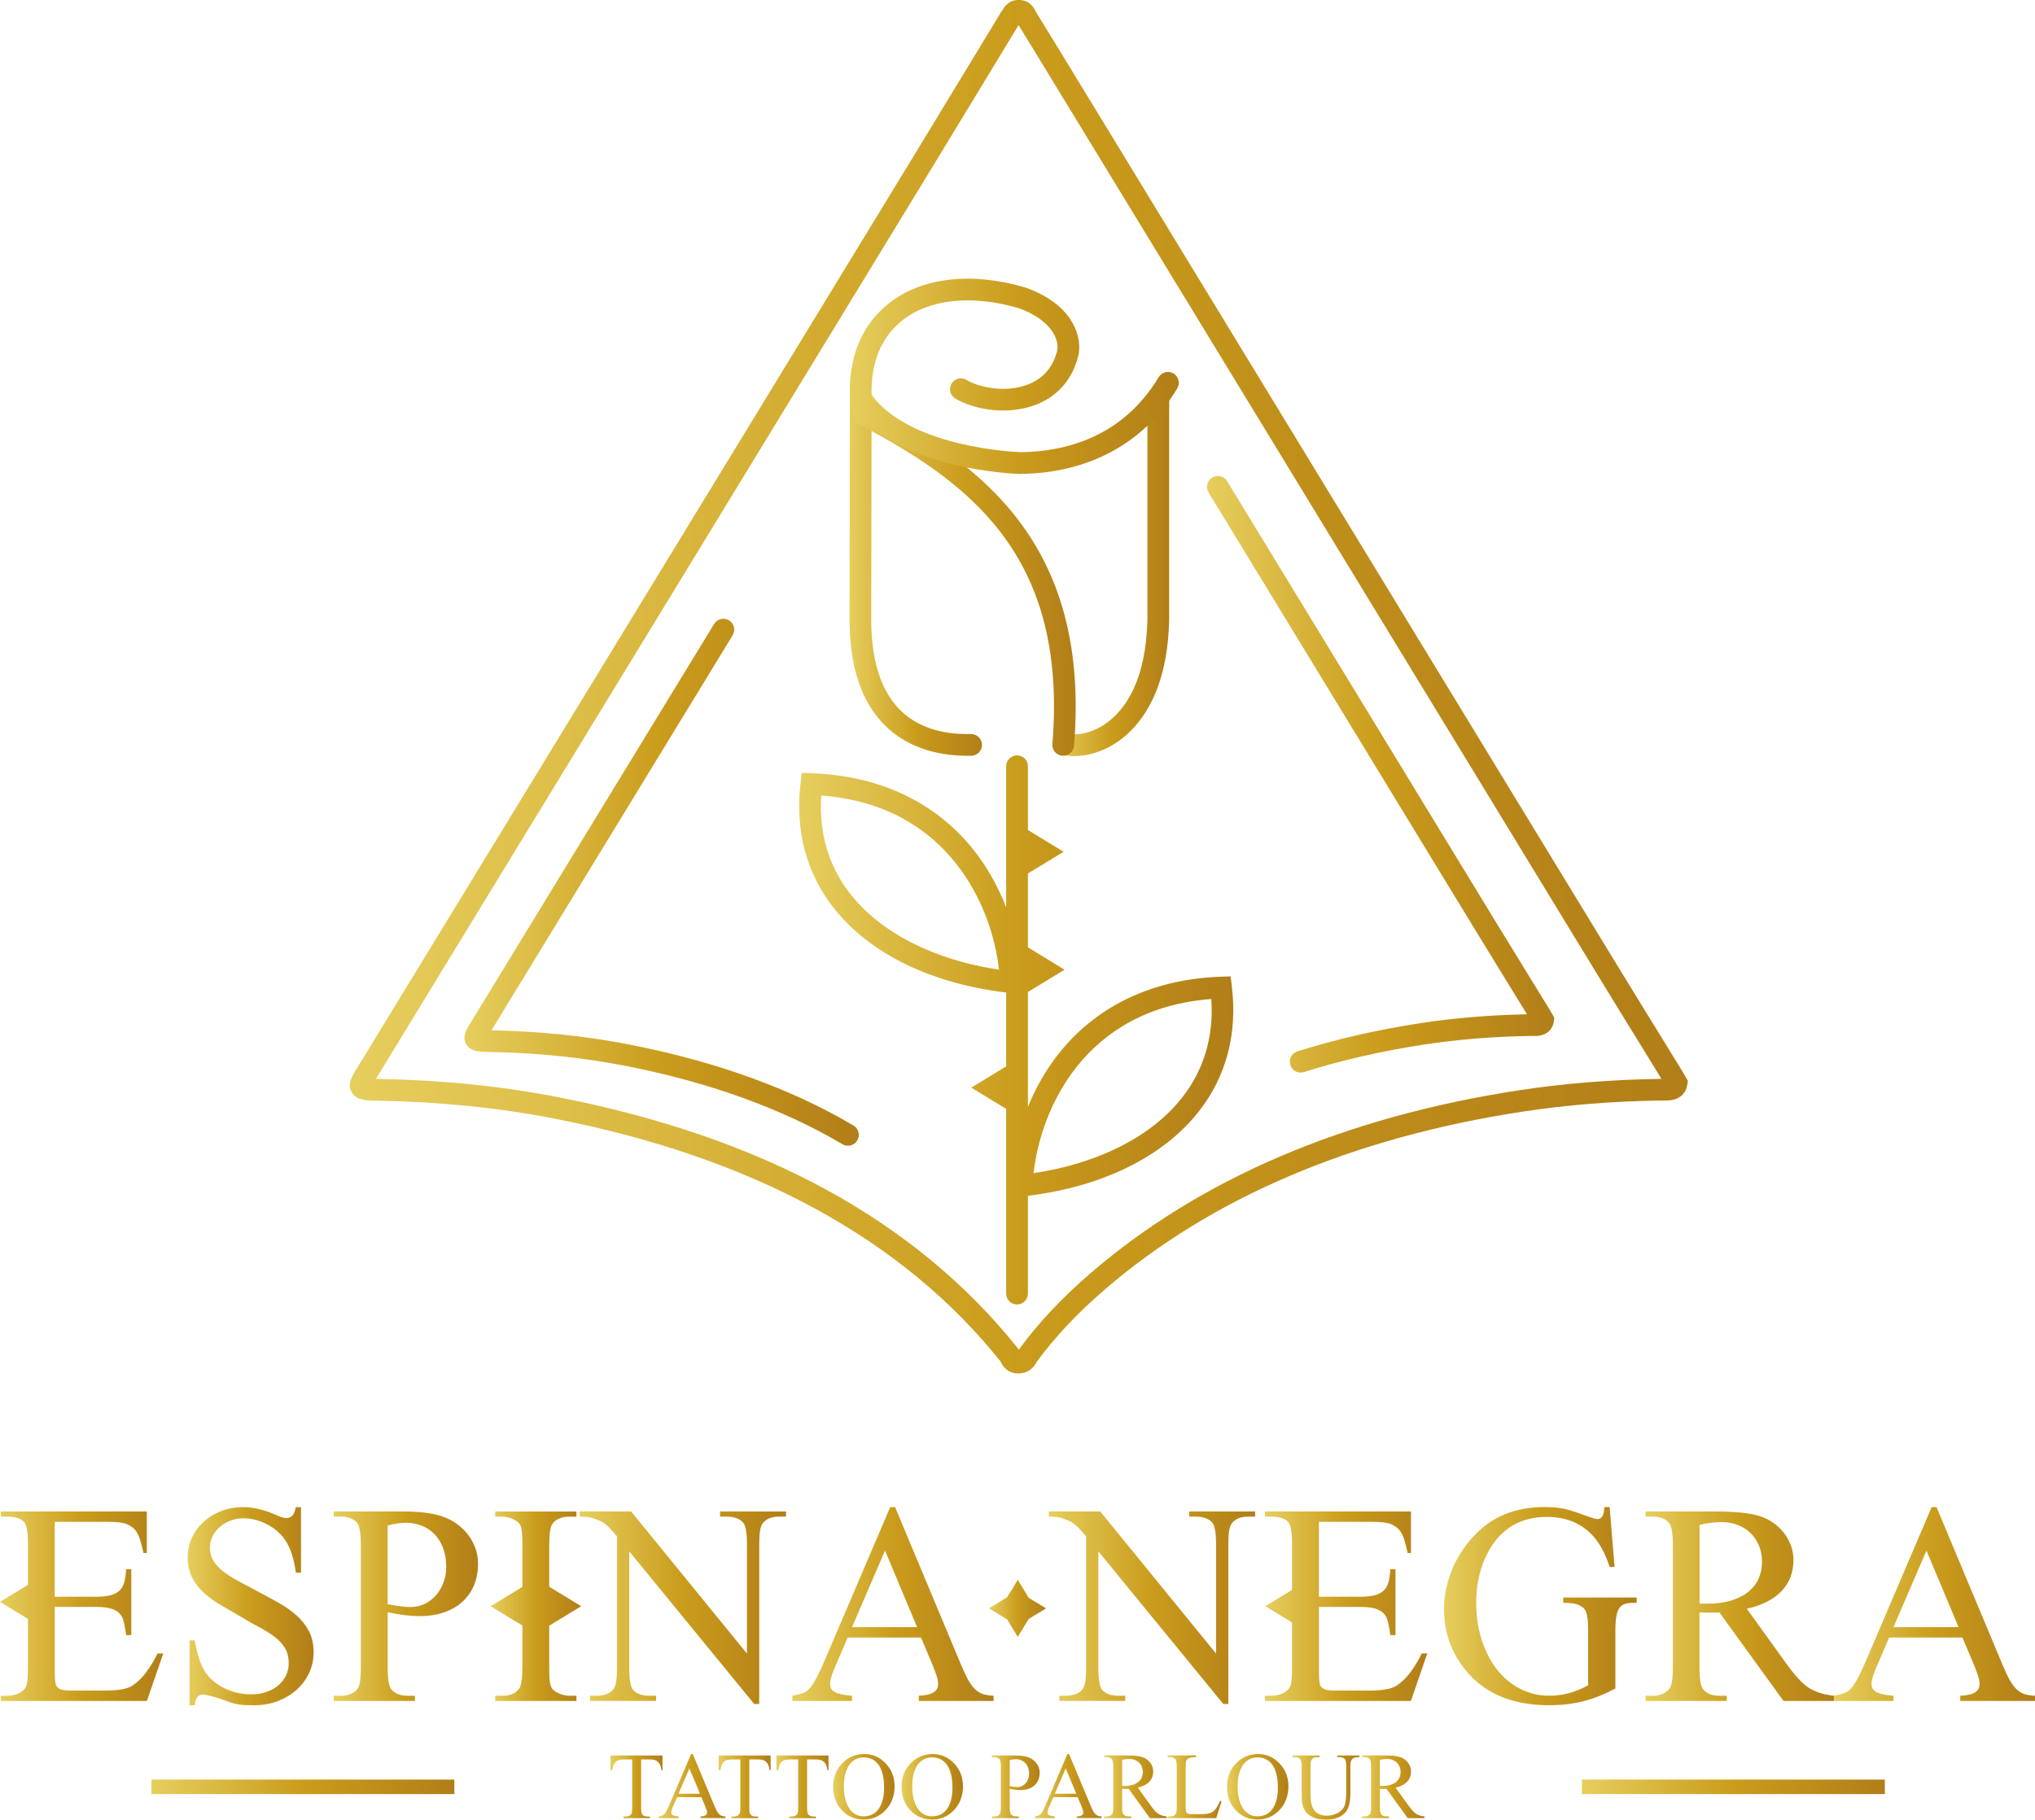 <?xml version="1.0" encoding="UTF-8"?>
<svg id="Layer_2" data-name="Layer 2" xmlns="http://www.w3.org/2000/svg" xmlns:xlink="http://www.w3.org/1999/xlink" viewBox="0 0 606.89 542.7">
  <defs>
    <linearGradient id="linear-gradient" x1="182.09" y1="532.9" x2="197.58" y2="532.9" gradientUnits="userSpaceOnUse">
      <stop offset="0" stop-color="#e6ce5d"/>
      <stop offset=".5" stop-color="#ca9c1c"/>
      <stop offset="1" stop-color="#b17e18"/>
    </linearGradient>
    <linearGradient id="linear-gradient-2" x1="196.45" y1="532.69" x2="216.31" y2="532.69" xlink:href="#linear-gradient"/>
    <linearGradient id="linear-gradient-3" x1="214.35" x2="229.83" xlink:href="#linear-gradient"/>
    <linearGradient id="linear-gradient-4" x1="231.6" x2="247.08" xlink:href="#linear-gradient"/>
    <linearGradient id="linear-gradient-5" x1="248.48" y1="532.91" x2="266.79" y2="532.91" xlink:href="#linear-gradient"/>
    <linearGradient id="linear-gradient-6" x1="268.87" y1="532.91" x2="287.18" y2="532.91" xlink:href="#linear-gradient"/>
    <linearGradient id="linear-gradient-7" x1="295.8" x2="310.05" xlink:href="#linear-gradient"/>
    <linearGradient id="linear-gradient-8" x1="308.67" y1="532.69" x2="328.52" y2="532.69" xlink:href="#linear-gradient"/>
    <linearGradient id="linear-gradient-9" x1="329.32" x2="347.92" xlink:href="#linear-gradient"/>
    <linearGradient id="linear-gradient-10" x1="348.24" x2="364.32" xlink:href="#linear-gradient"/>
    <linearGradient id="linear-gradient-11" x1="365.92" y1="532.91" x2="384.23" y2="532.91" xlink:href="#linear-gradient"/>
    <linearGradient id="linear-gradient-12" x1="385.47" y1="533.13" x2="405.41" y2="533.13" xlink:href="#linear-gradient"/>
    <linearGradient id="linear-gradient-13" x1="406.2" x2="424.8" xlink:href="#linear-gradient"/>
    <linearGradient id="linear-gradient-14" x1="294.93" y1="479.68" x2="311.96" y2="479.68" xlink:href="#linear-gradient"/>
    <linearGradient id="linear-gradient-15" x1="55.97" y1="479.04" x2="93.52" y2="479.04" xlink:href="#linear-gradient"/>
    <linearGradient id="linear-gradient-16" x1="99.52" y1="479.04" x2="142.57" y2="479.04" xlink:href="#linear-gradient"/>
    <linearGradient id="linear-gradient-17" x1="172.87" y1="479.5" x2="234.42" y2="479.5" xlink:href="#linear-gradient"/>
    <linearGradient id="linear-gradient-18" x1="236.29" y1="478.39" x2="296.3" y2="478.39" xlink:href="#linear-gradient"/>
    <linearGradient id="linear-gradient-19" x1="312.77" y1="479.5" x2="374.32" y2="479.5" xlink:href="#linear-gradient"/>
    <linearGradient id="linear-gradient-20" x1="430.66" y1="479.04" x2="488.08" y2="479.04" xlink:href="#linear-gradient"/>
    <linearGradient id="linear-gradient-21" x1="490.75" y1="479.04" x2="546.97" y2="479.04" xlink:href="#linear-gradient"/>
    <linearGradient id="linear-gradient-22" x1="546.89" y1="478.39" x2="606.89" y2="478.39" xlink:href="#linear-gradient"/>
    <linearGradient id="linear-gradient-23" x1="377.28" y1="479.04" x2="425.7" y2="479.04" xlink:href="#linear-gradient"/>
    <linearGradient id="linear-gradient-24" x1="146.32" y1="479.04" x2="173.32" y2="479.04" xlink:href="#linear-gradient"/>
    <linearGradient id="linear-gradient-25" x1="0" y1="479.04" x2="48.68" y2="479.04" xlink:href="#linear-gradient"/>
    <linearGradient id="linear-gradient-26" x1="45.16" y1="532.91" x2="135.5" y2="532.91" xlink:href="#linear-gradient"/>
    <linearGradient id="linear-gradient-27" x1="471.76" y1="532.91" x2="562.11" y2="532.91" xlink:href="#linear-gradient"/>
    <linearGradient id="linear-gradient-28" x1="104.32" y1="204.81" x2="503.36" y2="204.81" xlink:href="#linear-gradient"/>
    <linearGradient id="linear-gradient-29" x1="138.53" y1="263.12" x2="256.12" y2="263.12" xlink:href="#linear-gradient"/>
    <linearGradient id="linear-gradient-30" x1="359.95" y1="230.93" x2="463.53" y2="230.93" xlink:href="#linear-gradient"/>
    <linearGradient id="linear-gradient-31" x1="313.84" y1="170.68" x2="348.67" y2="170.68" xlink:href="#linear-gradient"/>
    <linearGradient id="linear-gradient-32" x1="253.34" y1="170.82" x2="292.85" y2="170.82" xlink:href="#linear-gradient"/>
    <linearGradient id="linear-gradient-33" x1="254.4" y1="172.89" x2="320.8" y2="172.89" xlink:href="#linear-gradient"/>
    <linearGradient id="linear-gradient-34" x1="253.43" y1="112.24" x2="351.54" y2="112.24" xlink:href="#linear-gradient"/>
    <linearGradient id="linear-gradient-35" x1="238.35" y1="307.17" x2="367.81" y2="307.17" xlink:href="#linear-gradient"/>
  </defs>
  <g id="Layer_1-2" data-name="Layer 1">
    <g>
      <g>
        <g>
          <path d="M197.58,523.56v4.39h-.32c-.07-.59-.2-1.09-.37-1.5-.17-.41-.39-.74-.67-.99s-.61-.44-1.01-.55c-.4-.11-.86-.17-1.38-.17h-2.63v14.29c0,1.15.12,1.87.37,2.15.34.39.88.58,1.61.58h.65v.51h-7.93v-.51h.66c.79,0,1.35-.24,1.68-.72.2-.28.3-.96.3-2.01v-14.29h-2.25c-.57,0-1.07.04-1.49.12s-.78.24-1.08.47-.53.56-.72.98-.32.97-.41,1.64h-.52v-4.39h15.49Z" fill="url(#linear-gradient)"/>
          <path d="M209.15,535.99h-7.24l-1.27,2.95c-.31.72-.47,1.26-.47,1.63,0,.15.03.28.08.41.05.12.15.24.31.34.16.11.38.19.66.26.29.07.66.12,1.12.16v.51h-5.89v-.51c.77-.14,1.28-.32,1.52-.54.24-.22.49-.55.74-1,.25-.45.53-1.01.82-1.69l6.58-15.39h.48l6.51,15.55c.27.64.51,1.16.74,1.55.23.39.46.69.7.91.24.22.5.37.78.45s.61.13,1,.15v.51h-7.38v-.51c.37-.02.68-.06.92-.12.25-.06.44-.15.59-.25.14-.1.24-.22.3-.34.06-.13.09-.27.09-.43,0-.2-.03-.46-.13-.78-.1-.32-.24-.7-.42-1.14l-1.13-2.69ZM208.76,534.97l-3.17-7.56-3.25,7.56h6.43Z" fill="url(#linear-gradient-2)"/>
          <path d="M229.83,523.56v4.39h-.32c-.07-.59-.2-1.09-.37-1.5-.17-.41-.39-.74-.67-.99s-.61-.44-1.01-.55c-.4-.11-.86-.17-1.38-.17h-2.63v14.29c0,1.15.12,1.87.37,2.15.34.39.88.58,1.61.58h.65v.51h-7.93v-.51h.66c.79,0,1.35-.24,1.68-.72.2-.28.3-.96.3-2.01v-14.29h-2.25c-.57,0-1.07.04-1.49.12s-.78.24-1.08.47-.53.56-.72.98-.32.97-.41,1.64h-.52v-4.39h15.49Z" fill="url(#linear-gradient-3)"/>
          <path d="M247.08,523.56v4.39h-.32c-.07-.59-.2-1.09-.37-1.5-.17-.41-.39-.74-.67-.99s-.61-.44-1.01-.55c-.4-.11-.86-.17-1.38-.17h-2.63v14.29c0,1.15.12,1.87.37,2.15.34.39.88.58,1.61.58h.65v.51h-7.93v-.51h.66c.79,0,1.35-.24,1.68-.72.2-.28.3-.96.3-2.01v-14.29h-2.25c-.57,0-1.07.04-1.49.12s-.78.24-1.08.47-.53.56-.72.98-.32.97-.41,1.64h-.52v-4.39h15.49Z" fill="url(#linear-gradient-4)"/>
          <path d="M257.81,523.13c2.42,0,4.52.92,6.3,2.77,1.78,1.84,2.68,4.14,2.68,6.89s-.9,5.2-2.69,7.07c-1.79,1.87-3.96,2.81-6.51,2.81s-4.75-.91-6.49-2.74c-1.75-1.83-2.62-4.2-2.62-7.1s1.01-5.39,3.03-7.27c1.76-1.63,3.86-2.44,6.3-2.44ZM257.55,524.14c-.95,0-1.79.2-2.52.61-.74.41-1.35.98-1.85,1.73s-.88,1.66-1.14,2.72c-.26,1.07-.39,2.26-.39,3.59s.13,2.52.39,3.61c.26,1.09.64,2.03,1.14,2.82s1.12,1.4,1.85,1.83c.74.44,1.59.66,2.55.66.86,0,1.67-.17,2.41-.5s1.38-.84,1.92-1.54c.54-.69.97-1.58,1.28-2.66.31-1.08.46-2.36.46-3.85s-.13-2.7-.38-3.81-.63-2.06-1.14-2.83c-.51-.77-1.14-1.36-1.9-1.77-.76-.41-1.64-.61-2.66-.61Z" fill="url(#linear-gradient-5)"/>
          <path d="M278.21,523.13c2.42,0,4.52.92,6.3,2.77,1.78,1.84,2.68,4.14,2.68,6.89s-.9,5.2-2.69,7.07c-1.79,1.87-3.96,2.81-6.51,2.81s-4.75-.91-6.49-2.74c-1.75-1.83-2.62-4.2-2.62-7.1s1.01-5.39,3.03-7.27c1.76-1.63,3.86-2.44,6.3-2.44ZM277.94,524.14c-.95,0-1.79.2-2.52.61-.74.41-1.35.98-1.85,1.73s-.88,1.66-1.14,2.72c-.26,1.07-.39,2.26-.39,3.59s.13,2.52.39,3.61c.26,1.09.64,2.03,1.14,2.82.5.79,1.12,1.4,1.85,1.83.74.44,1.59.66,2.55.66.86,0,1.67-.17,2.41-.5s1.38-.84,1.92-1.54c.54-.69.97-1.58,1.28-2.66.31-1.08.46-2.36.46-3.85s-.13-2.7-.38-3.81-.63-2.06-1.14-2.83c-.51-.77-1.14-1.36-1.9-1.77-.76-.41-1.64-.61-2.66-.61Z" fill="url(#linear-gradient-6)"/>
          <path d="M301.12,533.5v5.45c0,1.18.13,1.91.39,2.19.35.4.88.61,1.59.61h.72v.51h-8.01v-.51h.7c.39,0,.72-.06,1.01-.19.29-.13.52-.32.68-.58.18-.29.28-.97.28-2.03v-12.08c0-1.17-.12-1.9-.37-2.19-.36-.4-.89-.61-1.6-.61h-.7v-.51h6.85c1.66,0,2.98.18,3.96.52.48.17.92.41,1.34.7.41.29.78.64,1.09,1.04s.56.84.74,1.33c.18.49.27,1.01.27,1.57,0,.76-.13,1.46-.39,2.09-.26.63-.63,1.17-1.12,1.63-.49.46-1.1.81-1.81,1.06-.72.25-1.54.38-2.46.38s-1.97-.13-3.14-.39ZM301.12,532.71c.5.09.93.16,1.3.21s.69.07.96.07c.48,0,.93-.1,1.36-.3.43-.2.8-.47,1.12-.83.32-.35.57-.77.76-1.26s.28-1.02.28-1.6c0-.68-.1-1.29-.3-1.83-.2-.54-.48-.99-.84-1.36s-.78-.66-1.26-.85c-.48-.19-1-.29-1.56-.29-.24,0-.51.02-.81.06-.3.04-.63.11-1,.2v7.78Z" fill="url(#linear-gradient-7)"/>
          <path d="M321.37,535.99h-7.24l-1.27,2.95c-.31.72-.47,1.26-.47,1.63,0,.15.03.28.08.41.05.12.15.24.31.34.16.11.38.19.66.26.29.07.66.12,1.12.16v.51h-5.89v-.51c.77-.14,1.28-.32,1.52-.54.24-.22.49-.55.74-1,.25-.45.53-1.01.82-1.69l6.58-15.39h.48l6.51,15.55c.27.64.51,1.16.74,1.55.23.39.46.69.7.91.24.22.5.37.78.45s.61.13,1,.15v.51h-7.38v-.51c.37-.02.68-.06.92-.12.25-.06.44-.15.59-.25.14-.1.24-.22.3-.34.06-.13.09-.27.09-.43,0-.2-.03-.46-.13-.78-.1-.32-.24-.7-.42-1.14l-1.13-2.69ZM320.98,534.97l-3.17-7.56-3.25,7.56h6.43Z" fill="url(#linear-gradient-8)"/>
          <path d="M347.92,542.25h-4.99l-6.33-8.74c-.24,0-.45.02-.64.02-.19,0-.36,0-.5,0-.12,0-.25,0-.39,0-.14,0-.28-.01-.43-.02v5.43c0,1.18.13,1.91.39,2.19.35.4.87.61,1.57.61h.73v.51h-8.01v-.51h.7c.78,0,1.35-.26,1.7-.77.19-.29.29-.96.29-2.03v-12.08c0-1.18-.13-1.91-.39-2.19-.36-.4-.89-.61-1.6-.61h-.7v-.51h6.81c1.97,0,3.43.15,4.39.44.47.14.91.34,1.32.62.41.28.77.6,1.08.98.31.38.55.8.73,1.27.18.47.27.97.27,1.5,0,.58-.09,1.12-.28,1.62s-.47.96-.85,1.37-.86.77-1.44,1.08c-.58.3-1.26.54-2.04.72l3.86,5.36c.89,1.24,1.65,2.06,2.27,2.46.64.4,1.47.66,2.48.77v.51ZM334.65,532.64c.17,0,.33,0,.46,0s.23,0,.32,0c.89,0,1.68-.1,2.35-.31.68-.21,1.24-.49,1.69-.86.45-.37.79-.8,1.01-1.3.22-.5.34-1.05.34-1.63s-.1-1.11-.29-1.59c-.19-.48-.47-.9-.82-1.25-.35-.35-.78-.62-1.27-.81-.49-.19-1.03-.29-1.62-.29-.27,0-.58.02-.94.06-.36.04-.77.11-1.23.2v7.78Z" fill="url(#linear-gradient-9)"/>
          <path d="M363.86,537.08l.46.1-1.6,5.07h-14.48v-.51h.7c.78,0,1.35-.26,1.7-.77.19-.29.29-.97.29-2.04v-12.07c0-1.18-.13-1.91-.39-2.19-.36-.4-.89-.61-1.6-.61h-.7v-.51h8.47v.51c-.51,0-.93.02-1.26.07s-.61.11-.83.21c-.22.09-.39.2-.51.32-.12.12-.23.26-.31.41-.15.29-.22.99-.22,2.11v11.75c0,.32.01.6.03.83s.06.42.12.57c.06.15.13.28.22.37.09.1.21.17.36.23.22.09.94.14,2.15.14h1.36c1.42,0,2.43-.11,3.02-.32.29-.1.57-.24.83-.41.26-.17.51-.41.75-.7.24-.29.48-.64.72-1.06s.48-.91.72-1.5Z" fill="url(#linear-gradient-10)"/>
          <path d="M375.26,523.13c2.42,0,4.52.92,6.3,2.77,1.78,1.84,2.68,4.14,2.68,6.89s-.9,5.2-2.69,7.07c-1.79,1.87-3.96,2.81-6.51,2.81s-4.75-.91-6.49-2.74c-1.75-1.83-2.62-4.2-2.62-7.1s1.01-5.39,3.03-7.27c1.76-1.63,3.86-2.44,6.3-2.44ZM374.99,524.14c-.95,0-1.79.2-2.52.61-.74.41-1.35.98-1.85,1.73-.5.75-.88,1.66-1.14,2.72-.26,1.07-.39,2.26-.39,3.59s.13,2.52.39,3.61c.26,1.09.64,2.03,1.14,2.82.5.79,1.12,1.4,1.85,1.83.74.44,1.59.66,2.55.66.86,0,1.67-.17,2.41-.5s1.38-.84,1.92-1.54c.54-.69.97-1.58,1.28-2.66.31-1.08.46-2.36.46-3.85s-.13-2.7-.38-3.81-.63-2.06-1.14-2.83c-.51-.77-1.14-1.36-1.9-1.77-.76-.41-1.64-.61-2.66-.61Z" fill="url(#linear-gradient-11)"/>
          <path d="M398.79,524.07v-.51h6.62v.51h-.7c-.74,0-1.3.31-1.7.92-.19.29-.29.96-.29,1.99v7.58c0,1.87-.19,3.32-.57,4.37-.24.67-.58,1.24-1.02,1.72-.44.47-.95.86-1.53,1.16-.58.3-1.22.53-1.91.67-.69.14-1.42.21-2.17.21-2.03,0-3.58-.35-4.65-1.06-.67-.44-1.19-.91-1.55-1.4-.36-.49-.63-1.03-.8-1.63-.17-.59-.27-1.25-.3-1.97s-.04-1.54-.04-2.46v-7.31c0-.58-.04-1.05-.12-1.42-.08-.37-.2-.65-.37-.85-.17-.2-.37-.34-.63-.41-.25-.07-.55-.11-.9-.11h-.7v-.51h8.08v.51h-.72c-.44,0-.79.06-1.06.19s-.47.31-.61.54-.23.53-.27.88c-.04.35-.06.74-.06,1.19v8.15c0,.46.01.91.04,1.36.03.45.08.89.17,1.3s.2.81.34,1.19.33.71.56,1.03c.36.5.84.89,1.44,1.18s1.37.43,2.31.43c.61,0,1.19-.07,1.74-.21s1.07-.34,1.53-.59c.46-.25.87-.55,1.21-.9s.6-.72.77-1.14c.36-.84.54-2.25.54-4.23v-7.57c0-1.18-.13-1.91-.39-2.19-.36-.4-.89-.61-1.6-.61h-.7Z" fill="url(#linear-gradient-12)"/>
          <path d="M424.8,542.25h-4.99l-6.33-8.74c-.24,0-.45.02-.64.02-.19,0-.36,0-.5,0-.12,0-.25,0-.39,0-.14,0-.28-.01-.43-.02v5.43c0,1.18.13,1.91.39,2.19.35.4.87.61,1.57.61h.73v.51h-8.01v-.51h.7c.78,0,1.35-.26,1.7-.77.19-.29.29-.96.29-2.03v-12.08c0-1.18-.13-1.91-.39-2.19-.36-.4-.89-.61-1.6-.61h-.7v-.51h6.81c1.97,0,3.43.15,4.39.44.47.14.91.34,1.32.62.41.28.77.6,1.08.98.31.38.55.8.73,1.27.18.47.27.97.27,1.5,0,.58-.09,1.12-.28,1.62s-.47.96-.85,1.37-.86.77-1.44,1.08c-.58.3-1.26.54-2.04.72l3.86,5.36c.89,1.24,1.65,2.06,2.27,2.46.64.4,1.47.66,2.48.77v.51ZM411.52,532.64c.17,0,.33,0,.46,0s.23,0,.32,0c.89,0,1.68-.1,2.35-.31.68-.21,1.24-.49,1.69-.86.45-.37.79-.8,1.01-1.3.22-.5.34-1.05.34-1.63s-.1-1.11-.29-1.59c-.19-.48-.47-.9-.82-1.25-.35-.35-.78-.62-1.27-.81-.49-.19-1.03-.29-1.62-.29-.27,0-.58.02-.94.06s-.77.11-1.23.2v7.78Z" fill="url(#linear-gradient-13)"/>
        </g>
        <polygon points="306.78 482.84 311.96 479.68 306.78 476.53 303.52 471.17 300.34 476.39 294.93 479.68 300.34 482.97 303.52 488.2 306.78 482.84" fill="url(#linear-gradient-14)"/>
        <g>
          <g>
            <path d="M89.77,449.49v19.54h-1.54c-.5-3.75-1.4-6.74-2.71-8.96-.64-1.11-1.44-2.11-2.4-3-.96-.89-2-1.65-3.13-2.27-1.13-.62-2.32-1.11-3.58-1.46-1.26-.35-2.54-.52-3.81-.52-1.42,0-2.74.24-3.96.73-1.22.49-2.29,1.13-3.19,1.94-.9.81-1.6,1.73-2.1,2.77-.5,1.04-.75,2.12-.75,3.23,0,1.56.36,2.91,1.08,4.06.72,1.15,1.71,2.22,2.98,3.19,1.26.97,2.75,1.92,4.46,2.83,1.71.92,3.56,1.9,5.56,2.96,2.25,1.19,4.39,2.36,6.42,3.5,2.03,1.14,3.81,2.4,5.36,3.77,1.54,1.38,2.77,2.95,3.69,4.71.92,1.76,1.38,3.88,1.38,6.36,0,2.11-.44,4.12-1.31,6.02-.88,1.9-2.1,3.57-3.67,5-1.57,1.43-3.45,2.57-5.63,3.42-2.18.85-4.58,1.27-7.19,1.27-.97,0-1.81-.01-2.5-.04-.69-.03-1.36-.09-2-.19-.64-.1-1.3-.25-1.98-.46-.68-.21-1.49-.49-2.44-.85-.67-.25-1.35-.48-2.04-.69-.69-.21-1.33-.38-1.92-.52-.58-.14-1.08-.25-1.48-.33-.4-.08-.66-.12-.77-.12-.69,0-1.24.21-1.65.63-.4.42-.7,1.28-.9,2.58h-1.54v-19.38h1.54c.36,2.03.78,3.8,1.27,5.31.49,1.51,1.03,2.79,1.65,3.81.61,1,1.4,1.93,2.38,2.79.97.86,2.06,1.6,3.27,2.23s2.51,1.11,3.92,1.46c1.4.35,2.84.52,4.31.52,1.75,0,3.32-.25,4.71-.75,1.39-.5,2.57-1.17,3.54-2.02.97-.85,1.72-1.83,2.23-2.96.51-1.13.77-2.3.77-3.52,0-1.81-.37-3.33-1.13-4.56-.75-1.24-1.76-2.34-3.02-3.31-1.26-.97-2.74-1.9-4.42-2.79-1.68-.89-3.45-1.89-5.31-3-2.11-1.25-4.15-2.44-6.11-3.56-1.96-1.13-3.69-2.36-5.19-3.71-1.5-1.35-2.7-2.88-3.6-4.6-.9-1.72-1.35-3.78-1.35-6.17,0-2,.42-3.9,1.25-5.71.83-1.81,1.99-3.39,3.46-4.75,1.47-1.36,3.22-2.44,5.23-3.23,2.01-.79,4.22-1.19,6.61-1.19,2.94,0,6.13.74,9.54,2.21,1.5.69,2.6,1.04,3.29,1.04s1.31-.21,1.77-.65c.46-.43.83-1.3,1.1-2.6h1.54Z" fill="url(#linear-gradient-15)"/>
            <path d="M115.61,480.83v16.46c0,3.56.39,5.77,1.17,6.63,1.06,1.22,2.65,1.83,4.79,1.83h2.17v1.54h-24.21v-1.54h2.13c1.17,0,2.19-.19,3.06-.58.88-.39,1.56-.97,2.06-1.75.56-.89.83-2.93.83-6.13v-36.51c0-3.53-.38-5.74-1.13-6.63-1.08-1.22-2.7-1.83-4.83-1.83h-2.13v-1.54h20.71c5.03,0,9.02.53,11.96,1.58,1.44.53,2.79,1.24,4.04,2.13,1.25.89,2.35,1.94,3.29,3.15.94,1.21,1.69,2.55,2.23,4.02.54,1.47.81,3.06.81,4.75,0,2.31-.39,4.41-1.17,6.31-.78,1.9-1.91,3.54-3.4,4.92-1.49,1.38-3.31,2.45-5.48,3.21-2.17.76-4.64,1.15-7.42,1.15s-5.95-.39-9.5-1.17ZM115.61,478.45c1.5.28,2.81.49,3.94.63,1.13.14,2.09.21,2.9.21,1.44,0,2.81-.3,4.1-.9,1.29-.6,2.42-1.43,3.38-2.5s1.72-2.34,2.29-3.81c.57-1.47.85-3.08.85-4.83,0-2.06-.31-3.9-.92-5.52-.61-1.63-1.46-3-2.54-4.13-1.08-1.13-2.35-1.98-3.81-2.56-1.46-.58-3.04-.88-4.73-.88-.72,0-1.54.06-2.44.19-.9.13-1.91.33-3.02.6v23.5Z" fill="url(#linear-gradient-16)"/>
            <path d="M172.87,450.78h15.34l34.55,42.38v-32.59c0-3.47-.39-5.64-1.17-6.5-1.06-1.17-2.68-1.75-4.88-1.75h-1.96v-1.54h19.67v1.54h-2c-2.39,0-4.08.72-5.08,2.17-.61.86-.92,2.89-.92,6.08v47.63h-1.5l-37.26-45.51v34.8c0,3.47.38,5.64,1.13,6.5,1.03,1.17,2.65,1.75,4.88,1.75h2v1.54h-19.67v-1.54h1.96c2.42,0,4.13-.72,5.13-2.17.61-.86.92-2.89.92-6.08v-39.3c-.83-.97-1.53-1.75-2.08-2.33-.56-.58-1.08-1.06-1.58-1.44-.5-.38-1.04-.68-1.63-.92-.58-.24-1.31-.51-2.17-.81-.81-.25-2.03-.37-3.67-.37v-1.54Z" fill="url(#linear-gradient-17)"/>
            <path d="M274.68,488.37h-21.88l-3.83,8.92c-.94,2.17-1.42,3.81-1.42,4.92,0,.44.08.85.23,1.23.15.38.46.72.94,1.04.47.32,1.14.58,2,.79.86.21,1.99.37,3.38.48v1.54h-17.79v-1.54c2.33-.42,3.86-.96,4.58-1.63.72-.67,1.46-1.67,2.23-3.02.76-1.35,1.59-3.05,2.48-5.1l19.88-46.51h1.46l19.67,47.01c.81,1.95,1.55,3.51,2.23,4.69.68,1.18,1.38,2.1,2.1,2.75.72.65,1.51,1.1,2.35,1.35.85.25,1.85.4,3.02.46v1.54h-22.3v-1.54c1.11-.06,2.04-.18,2.79-.37.75-.19,1.34-.44,1.77-.75.43-.31.74-.65.92-1.04.18-.39.27-.82.27-1.29.03-.61-.1-1.4-.4-2.35-.29-.96-.72-2.1-1.27-3.44l-3.42-8.13ZM273.51,485.29l-9.58-22.84-9.84,22.84h19.42Z" fill="url(#linear-gradient-18)"/>
            <path d="M312.77,450.78h15.34l34.55,42.38v-32.59c0-3.47-.39-5.64-1.17-6.5-1.06-1.17-2.68-1.75-4.88-1.75h-1.96v-1.54h19.67v1.54h-2c-2.39,0-4.08.72-5.08,2.17-.61.86-.92,2.89-.92,6.08v47.63h-1.5l-37.26-45.51v34.8c0,3.47.38,5.64,1.13,6.5,1.03,1.17,2.65,1.75,4.88,1.75h2v1.54h-19.67v-1.54h1.96c2.42,0,4.13-.72,5.13-2.17.61-.86.92-2.89.92-6.08v-39.3c-.83-.97-1.53-1.75-2.08-2.33-.56-.58-1.08-1.06-1.58-1.44-.5-.38-1.04-.68-1.63-.92-.58-.24-1.31-.51-2.17-.81-.81-.25-2.03-.37-3.67-.37v-1.54Z" fill="url(#linear-gradient-19)"/>
            <path d="M480.04,449.49l1.46,17.84h-1.46c-1.44-4.42-3.35-7.76-5.71-10.04-3.39-3.25-7.71-4.88-12.96-4.88-7.2,0-12.67,2.85-16.42,8.54-3.14,4.81-4.71,10.53-4.71,17.17,0,5.39,1.04,10.31,3.13,14.75.92,1.97,2.01,3.75,3.29,5.33,1.28,1.58,2.71,2.93,4.29,4.04,1.58,1.11,3.3,1.97,5.15,2.58,1.85.61,3.8.92,5.86.92s4.09-.26,6.02-.79c1.93-.53,3.81-1.31,5.65-2.33v-16.34c0-1.44-.06-2.6-.17-3.48-.11-.88-.27-1.58-.48-2.1-.21-.53-.49-.93-.83-1.21-.35-.28-.74-.53-1.19-.75-.89-.47-2.47-.71-4.75-.71v-1.58h21.88v1.58h-1.04c-.94,0-1.75.1-2.42.31-.67.21-1.22.6-1.65,1.19-.43.58-.74,1.42-.94,2.5-.19,1.08-.29,2.5-.29,4.25v17.29c-1.67.89-3.28,1.65-4.83,2.27-1.56.62-3.13,1.14-4.73,1.54-1.6.4-3.24.7-4.92.9-1.68.19-3.47.29-5.36.29-10.92,0-19.21-3.5-24.88-10.5-4.25-5.25-6.38-11.31-6.38-18.17,0-1.92.19-3.84.58-5.77.39-1.93.94-3.81,1.67-5.65.72-1.83,1.61-3.59,2.67-5.27,1.06-1.68,2.24-3.23,3.54-4.65,2.78-3.11,5.95-5.4,9.52-6.88,3.57-1.47,7.55-2.21,11.94-2.21,1.31,0,2.44.05,3.42.15.97.1,1.92.25,2.83.46s1.88.49,2.9.83c1.01.35,2.22.77,3.6,1.27,1.53.58,2.57.88,3.13.88.53,0,.98-.24,1.35-.73.37-.49.6-1.44.69-2.85h1.54Z" fill="url(#linear-gradient-20)"/>
            <path d="M546.97,507.29h-15.09l-19.13-26.42c-.72.03-1.37.05-1.94.06-.57.01-1.08.02-1.52.02-.36,0-.75,0-1.17-.02-.42-.01-.85-.03-1.29-.06v16.42c0,3.56.39,5.77,1.17,6.63,1.06,1.22,2.64,1.83,4.75,1.83h2.21v1.54h-24.21v-1.54h2.13c2.36,0,4.07-.78,5.13-2.33.58-.86.88-2.9.88-6.13v-36.51c0-3.56-.39-5.76-1.17-6.63-1.08-1.22-2.7-1.83-4.83-1.83h-2.13v-1.54h20.59c5.94,0,10.36.44,13.25,1.33,1.42.42,2.74,1.04,3.98,1.88,1.24.83,2.32,1.82,3.25,2.96.93,1.14,1.67,2.42,2.21,3.83.54,1.42.81,2.93.81,4.54,0,1.75-.28,3.38-.83,4.9-.56,1.51-1.41,2.9-2.56,4.15-1.15,1.25-2.6,2.33-4.35,3.25-1.75.92-3.81,1.64-6.17,2.17l11.67,16.21c2.69,3.75,4.99,6.22,6.88,7.42,1.94,1.22,4.44,2,7.5,2.33v1.54ZM506.84,478.25c.53,0,.99,0,1.38.02.39.01.71.02.96.02,2.69,0,5.06-.31,7.11-.94,2.04-.62,3.74-1.49,5.11-2.6,1.36-1.11,2.38-2.42,3.06-3.94.68-1.51,1.02-3.16,1.02-4.94s-.29-3.35-.88-4.81c-.58-1.46-1.41-2.72-2.48-3.77-1.07-1.06-2.35-1.88-3.83-2.46-1.49-.58-3.12-.88-4.9-.88-.81,0-1.75.06-2.83.19-1.08.12-2.32.33-3.71.6v23.5Z" fill="url(#linear-gradient-21)"/>
            <path d="M585.27,488.37h-21.88l-3.83,8.92c-.94,2.17-1.42,3.81-1.42,4.92,0,.44.08.85.23,1.23.15.38.46.72.94,1.04.47.32,1.14.58,2,.79.86.21,1.99.37,3.38.48v1.54h-17.79v-1.54c2.33-.42,3.86-.96,4.58-1.63.72-.67,1.46-1.67,2.23-3.02.76-1.35,1.59-3.05,2.48-5.1l19.88-46.51h1.46l19.67,47.01c.81,1.95,1.55,3.51,2.23,4.69.68,1.18,1.38,2.1,2.1,2.75.72.65,1.51,1.1,2.35,1.35.85.25,1.85.4,3.02.46v1.54h-22.3v-1.54c1.11-.06,2.04-.18,2.79-.37.75-.19,1.34-.44,1.77-.75.43-.31.74-.65.92-1.04.18-.39.27-.82.27-1.29.03-.61-.1-1.4-.4-2.35-.29-.96-.72-2.1-1.27-3.44l-3.42-8.13ZM584.1,485.29l-9.58-22.84-9.84,22.84h19.42Z" fill="url(#linear-gradient-22)"/>
          </g>
          <path d="M424.03,493.12c-.89,1.75-1.78,3.28-2.67,4.58-.89,1.31-1.76,2.37-2.63,3.21-.7.67-1.35,1.22-1.98,1.65-.63.43-1.35.76-2.17,1-.82.24-1.78.4-2.88.5-1.1.1-2.47.15-4.1.15h-9.59c-.78,0-1.42-.04-1.94-.13-.51-.08-.93-.2-1.25-.35-.32-.15-.56-.34-.73-.56-.17-.22-.31-.46-.42-.71-.22-.58-.33-2.11-.33-4.58v-18.63h12.42c1.17,0,2.18.07,3.04.21.86.14,1.6.35,2.21.62.61.28,1.11.6,1.5.98.39.38.71.81.96,1.31.19.39.39,1.02.58,1.9.19.88.39,2.01.58,3.4h1.54v-19.67h-1.54c-.08,1.42-.25,2.64-.5,3.67-.25,1.03-.69,1.88-1.33,2.56-.64.68-1.52,1.18-2.65,1.5-1.13.32-2.59.48-4.4.48h-12.42v-22.34h15.5c2.78,0,4.74.21,5.88.63.69.31,1.29.65,1.79,1.02.5.38.94.88,1.33,1.52.39.64.74,1.45,1.04,2.42.31.97.61,2.21.92,3.71h1v-12.38h-43.55v1.54h2c2.33,0,4,.56,5,1.67.72.86,1.08,3.07,1.08,6.63v13.56l-7.97,4.85,7.97,4.85v13.44c0,2.78-.17,4.6-.5,5.46-.17.5-.46.94-.88,1.31-.42.37-.88.69-1.4.94-.51.25-1.06.43-1.65.54-.58.11-1.14.17-1.67.17h-2v1.54h43.55l4.88-14.17h-1.67Z" fill="url(#linear-gradient-23)"/>
          <path d="M166.08,504.75c-.5-.28-.9-.58-1.21-.9-.31-.32-.53-.74-.69-1.27-.15-.53-.26-1.21-.31-2.04-.06-.83-.08-1.92-.08-3.25v-12.44l9.53-5.81-9.53-5.81v-12.44c0-3.42.35-5.56,1.04-6.42,1.03-1.36,2.71-2.04,5.04-2.04h2.04v-1.54h-24.21v1.54h2c1.33,0,2.61.33,3.83,1,.5.28.9.57,1.19.88.29.31.51.73.67,1.27.15.54.26,1.23.31,2.06.06.83.08,1.92.08,3.25v12.49l-9.46,5.76,9.46,5.76v12.49c0,3.42-.33,5.56-1,6.42-1.03,1.36-2.72,2.04-5.08,2.04h-2v1.54h24.21v-1.54h-2.04c-1.33,0-2.6-.33-3.79-1Z" fill="url(#linear-gradient-24)"/>
          <path d="M47.01,493.12c-.89,1.75-1.78,3.28-2.67,4.58-.89,1.31-1.76,2.37-2.63,3.21-.69.67-1.35,1.22-1.98,1.65-.63.43-1.35.76-2.17,1-.82.24-1.78.4-2.88.5-1.1.1-2.47.15-4.1.15h-9.58c-.78,0-1.42-.04-1.94-.13-.51-.08-.93-.2-1.25-.35-.32-.15-.56-.34-.73-.56-.17-.22-.31-.46-.42-.71-.22-.58-.33-2.11-.33-4.58v-18.63h12.42c1.17,0,2.18.07,3.04.21.86.14,1.6.35,2.21.62.61.28,1.11.6,1.5.98.39.38.71.81.96,1.31.19.39.39,1.02.58,1.9.19.88.39,2.01.58,3.4h1.54v-19.67h-1.54c-.08,1.42-.25,2.64-.5,3.67-.25,1.03-.69,1.88-1.33,2.56-.64.68-1.52,1.18-2.65,1.5-1.13.32-2.59.48-4.4.48h-12.42v-22.34h15.5c2.78,0,4.74.21,5.88.63.69.31,1.29.65,1.79,1.02.5.38.94.88,1.33,1.52.39.64.74,1.45,1.04,2.42.31.97.61,2.21.92,3.71h1v-12.38H.26v1.54h2c2.33,0,4,.56,5,1.67.72.86,1.08,3.07,1.08,6.63v12.04l-8.34,5.08,8.34,5.08v14.51c0,2.78-.17,4.6-.5,5.46-.17.5-.46.94-.88,1.31-.42.37-.88.69-1.4.94-.51.25-1.06.43-1.65.54-.58.11-1.14.17-1.67.17H.26v1.54h43.55l4.88-14.17h-1.67Z" fill="url(#linear-gradient-25)"/>
        </g>
        <rect x="45.16" y="530.75" width="90.34" height="4.32" fill="url(#linear-gradient-26)"/>
        <rect x="471.76" y="530.75" width="90.34" height="4.32" fill="url(#linear-gradient-27)"/>
      </g>
      <g>
        <path d="M303.74,409.63h-.03c-3.46-.02-4.75-2.46-5.23-3.37-.06-.12-.15-.28-.18-.33-29.25-36.53-74.09-60.89-133.25-72.37-16.61-3.22-33.86-4.96-52.73-5.3-3.16-.06-6.14-.11-7.49-2.56-1.28-2.34.15-4.68,1.19-6.39,15.7-25.72,31.4-51.44,47.1-77.16,15.7-25.72,31.4-51.44,47.1-77.16,27.19-44.54,51.04-83.65,72.93-119.55,5.64-9.25,11.34-18.66,16.86-27.76,2.62-4.31,5.23-8.63,7.85-12.94.05-.08.1-.17.14-.26.21-.37.49-.88.94-1.41.04-.06.08-.13.12-.2.46-.77,1.67-2.83,4.66-2.88,3.4-.05,4.63,2.42,5.04,3.23.04.08.07.15.12.22,3.13,5.07,6.28,10.23,9.32,15.22l79.6,130.61c27.79,45.59,55.57,91.19,83.37,136.78,4.5,7.38,9.12,14.88,13.58,22.13,2.33,3.79,4.66,7.57,6.99,11.36.29.48.56.95.79,1.37.1.17.19.33.28.49l.55.95-.15,1.09c-.29,2.15-1.63,3.75-3.68,4.41-1.26.41-2.59.39-3.65.37-.26,0-.51,0-.75,0-14.32.22-28.18,1.34-41.21,3.34-50.78,7.79-92.67,25.64-124.49,53.07-8.01,6.9-14.75,14.06-20.05,21.27-.05.07-.15.23-.23.37-.6,1-2,3.34-5.4,3.34ZM112.09,321.77c.11,0,.22,0,.34,0,19.25.35,36.87,2.12,53.85,5.42,30.37,5.9,57.31,15.18,80.06,27.58,22.73,12.39,41.92,28.25,57.03,47.13.18.23.33.45.46.66.1-.15.21-.32.33-.48,5.58-7.6,12.66-15.12,21.04-22.34,32.76-28.23,75.74-46.59,127.74-54.56,13.32-2.04,27.48-3.19,42.09-3.41.15,0,.3,0,.46,0-2.08-3.39-4.17-6.78-6.25-10.17-4.47-7.26-9.09-14.76-13.6-22.16-27.8-45.59-55.58-91.18-83.37-136.78L312.67,22.05c-2.91-4.78-5.92-9.72-8.92-14.57-.02.04-.05.09-.07.13-.09.17-.19.34-.29.5-2.62,4.31-5.23,8.62-7.85,12.94-5.52,9.1-11.23,18.52-16.87,27.77-21.89,35.9-45.75,75.01-72.93,119.55-15.7,25.72-31.4,51.44-47.1,77.16-15.52,25.42-31.04,50.84-46.55,76.26Z" fill="url(#linear-gradient-28)"/>
        <path d="M252.88,341.7c-.56,0-1.13-.14-1.64-.45-18.1-10.68-39.99-18.56-65.06-23.43-12.83-2.49-26.16-3.83-40.74-4.09-2.55-.05-5.18-.09-6.43-2.36-1.2-2.18.09-4.29.94-5.69,12.13-19.87,24.26-39.73,36.39-59.6l36.63-59.99c.93-1.53,2.92-2.01,4.45-1.08,1.53.93,2.01,2.92,1.08,4.45l-36.63,60c-11.77,19.27-23.53,38.55-35.3,57.82,14.57.31,27.95,1.69,40.85,4.19,25.79,5.01,48.37,13.15,67.11,24.21,1.54.91,2.05,2.89,1.14,4.43-.6,1.02-1.68,1.59-2.79,1.59Z" fill="url(#linear-gradient-29)"/>
        <path d="M387.9,319.89c-1.38,0-2.65-.88-3.09-2.27-.54-1.71.41-3.52,2.11-4.06,11.41-3.6,23.74-6.42,36.67-8.41,10.07-1.55,20.77-2.43,31.8-2.64-1.4-2.28-2.8-4.55-4.2-6.83-3.45-5.61-7.03-11.42-10.51-17.14-17.74-29.1-35.48-58.2-53.22-87.31l-27.03-44.35c-.93-1.53-.45-3.52,1.08-4.45,1.53-.93,3.52-.45,4.45,1.08l27.03,44.35c17.74,29.1,35.47,58.21,53.22,87.31,3.48,5.71,7.05,11.51,10.5,17.11,1.81,2.95,3.63,5.9,5.44,8.85.23.37.44.74.63,1.09l.76,1.32-.15,1.09c-.26,1.95-1.48,3.42-3.35,4.02-1.09.35-2.19.34-3.07.32-.19,0-.38,0-.56,0-11.06.17-21.78,1.04-31.84,2.58-12.6,1.93-24.61,4.68-35.7,8.18-.32.1-.65.15-.97.15Z" fill="url(#linear-gradient-30)"/>
        <path d="M320.24,225.5c-1.46,0-2.79-.17-3.94-.45-1.74-.43-2.8-2.18-2.37-3.92.43-1.74,2.18-2.8,3.92-2.37,2.82.7,7.83.19,12.67-3.51,5.11-3.92,11.29-12.4,11.67-30.56v-65.58c0-1.79,1.45-3.24,3.24-3.24s3.24,1.45,3.24,3.24v65.68c-.43,20.75-7.97,30.81-14.21,35.6-4.92,3.77-10.08,5.11-14.22,5.11Z" fill="url(#linear-gradient-31)"/>
        <path d="M288.57,225.41c-10.11,0-18.58-3.08-24.55-8.94-7.11-6.97-10.7-17.71-10.67-31.91l.11-65.09c0-1.79,1.45-3.23,3.24-3.23h0c1.79,0,3.24,1.46,3.23,3.24l-.11,65.1c-.03,12.39,2.91,21.57,8.72,27.27,4.99,4.89,12.05,7.27,21,7.07,1.78-.03,3.27,1.38,3.31,3.17.04,1.79-1.38,3.27-3.17,3.31-.38,0-.75.01-1.12.01Z" fill="url(#linear-gradient-32)"/>
        <path d="M317.08,225.4c-.09,0-.18,0-.27-.01-1.78-.15-3.11-1.71-2.96-3.49,4.71-57.2-25.94-78.5-57.74-95.41-1.58-.84-2.18-2.8-1.34-4.38s2.8-2.18,4.38-1.34c32.22,17.14,66.18,40.54,61.15,101.66-.14,1.69-1.56,2.97-3.22,2.97Z" fill="url(#linear-gradient-33)"/>
        <path d="M304.34,141.35h-.06c-1.5-.04-36.96-1.13-50.23-20.65l-.51-.75-.05-.91c-.61-12.23,3.4-22.12,11.62-28.59,9.81-7.73,24.64-9.44,40.69-4.7l.18.06c13.06,4.69,16.64,13.47,15.75,19.56l-.04.24c-1.57,6.95-5.7,12.06-11.95,14.77-8.42,3.65-18.87,2-24.83-1.51-1.54-.91-2.06-2.89-1.15-4.43s2.89-2.05,4.43-1.15c4.44,2.61,12.6,3.9,18.97,1.14,4.3-1.86,7.05-5.27,8.18-10.12.5-3.94-2.83-9.26-11.46-12.38-13.97-4.1-26.64-2.79-34.76,3.6-6.3,4.96-9.46,12.64-9.19,22.25,11.64,15.77,43.01,17.03,44.47,17.08,12.75-.15,30.21-4.15,41.14-22.36.92-1.53,2.91-2.03,4.44-1.11,1.53.92,2.03,2.91,1.11,4.44-9.74,16.23-26.32,25.29-46.69,25.5h-.06Z" fill="url(#linear-gradient-34)"/>
        <path d="M367.37,294.14l-.36-2.95-2.97.11c-19.96.72-36.48,8.43-47.78,22.29-3.98,4.89-7.26,10.51-9.71,16.52v-34.3l.02.04,10.91-6.65-10.91-6.65-.02.04v-22.08l10.64-6.48-10.64-6.48v-19.02c0-1.79-1.45-3.24-3.24-3.24s-3.24,1.45-3.24,3.24v42.1c-2.5-6.46-5.93-12.51-10.18-17.72-11.3-13.86-27.82-21.57-47.78-22.29l-2.97-.11-.36,2.95c-1.74,14.07,1.68,27,9.89,37.39,10.73,13.58,28.96,22.48,51.4,25.17v22.02l-10.41,6.34,10.41,6.34v55.1c0,1.79,1.45,3.24,3.24,3.24s3.24-1.45,3.24-3.24v-29.17c22.22-2.75,40.27-11.62,50.92-25.1,8.21-10.39,11.63-23.32,9.89-37.39ZM253.76,266.83c-6.63-8.39-9.6-18.33-8.83-29.57,37.95,2.88,50.93,33.11,52.99,51.94-19.14-2.86-35.09-10.91-44.15-22.37ZM352.4,327.52c-9.06,11.47-25.01,19.51-44.15,22.37,2.05-18.83,15.03-49.06,52.99-51.94.76,11.25-2.2,21.18-8.83,29.57Z" fill="url(#linear-gradient-35)"/>
      </g>
    </g>
  </g>
</svg>